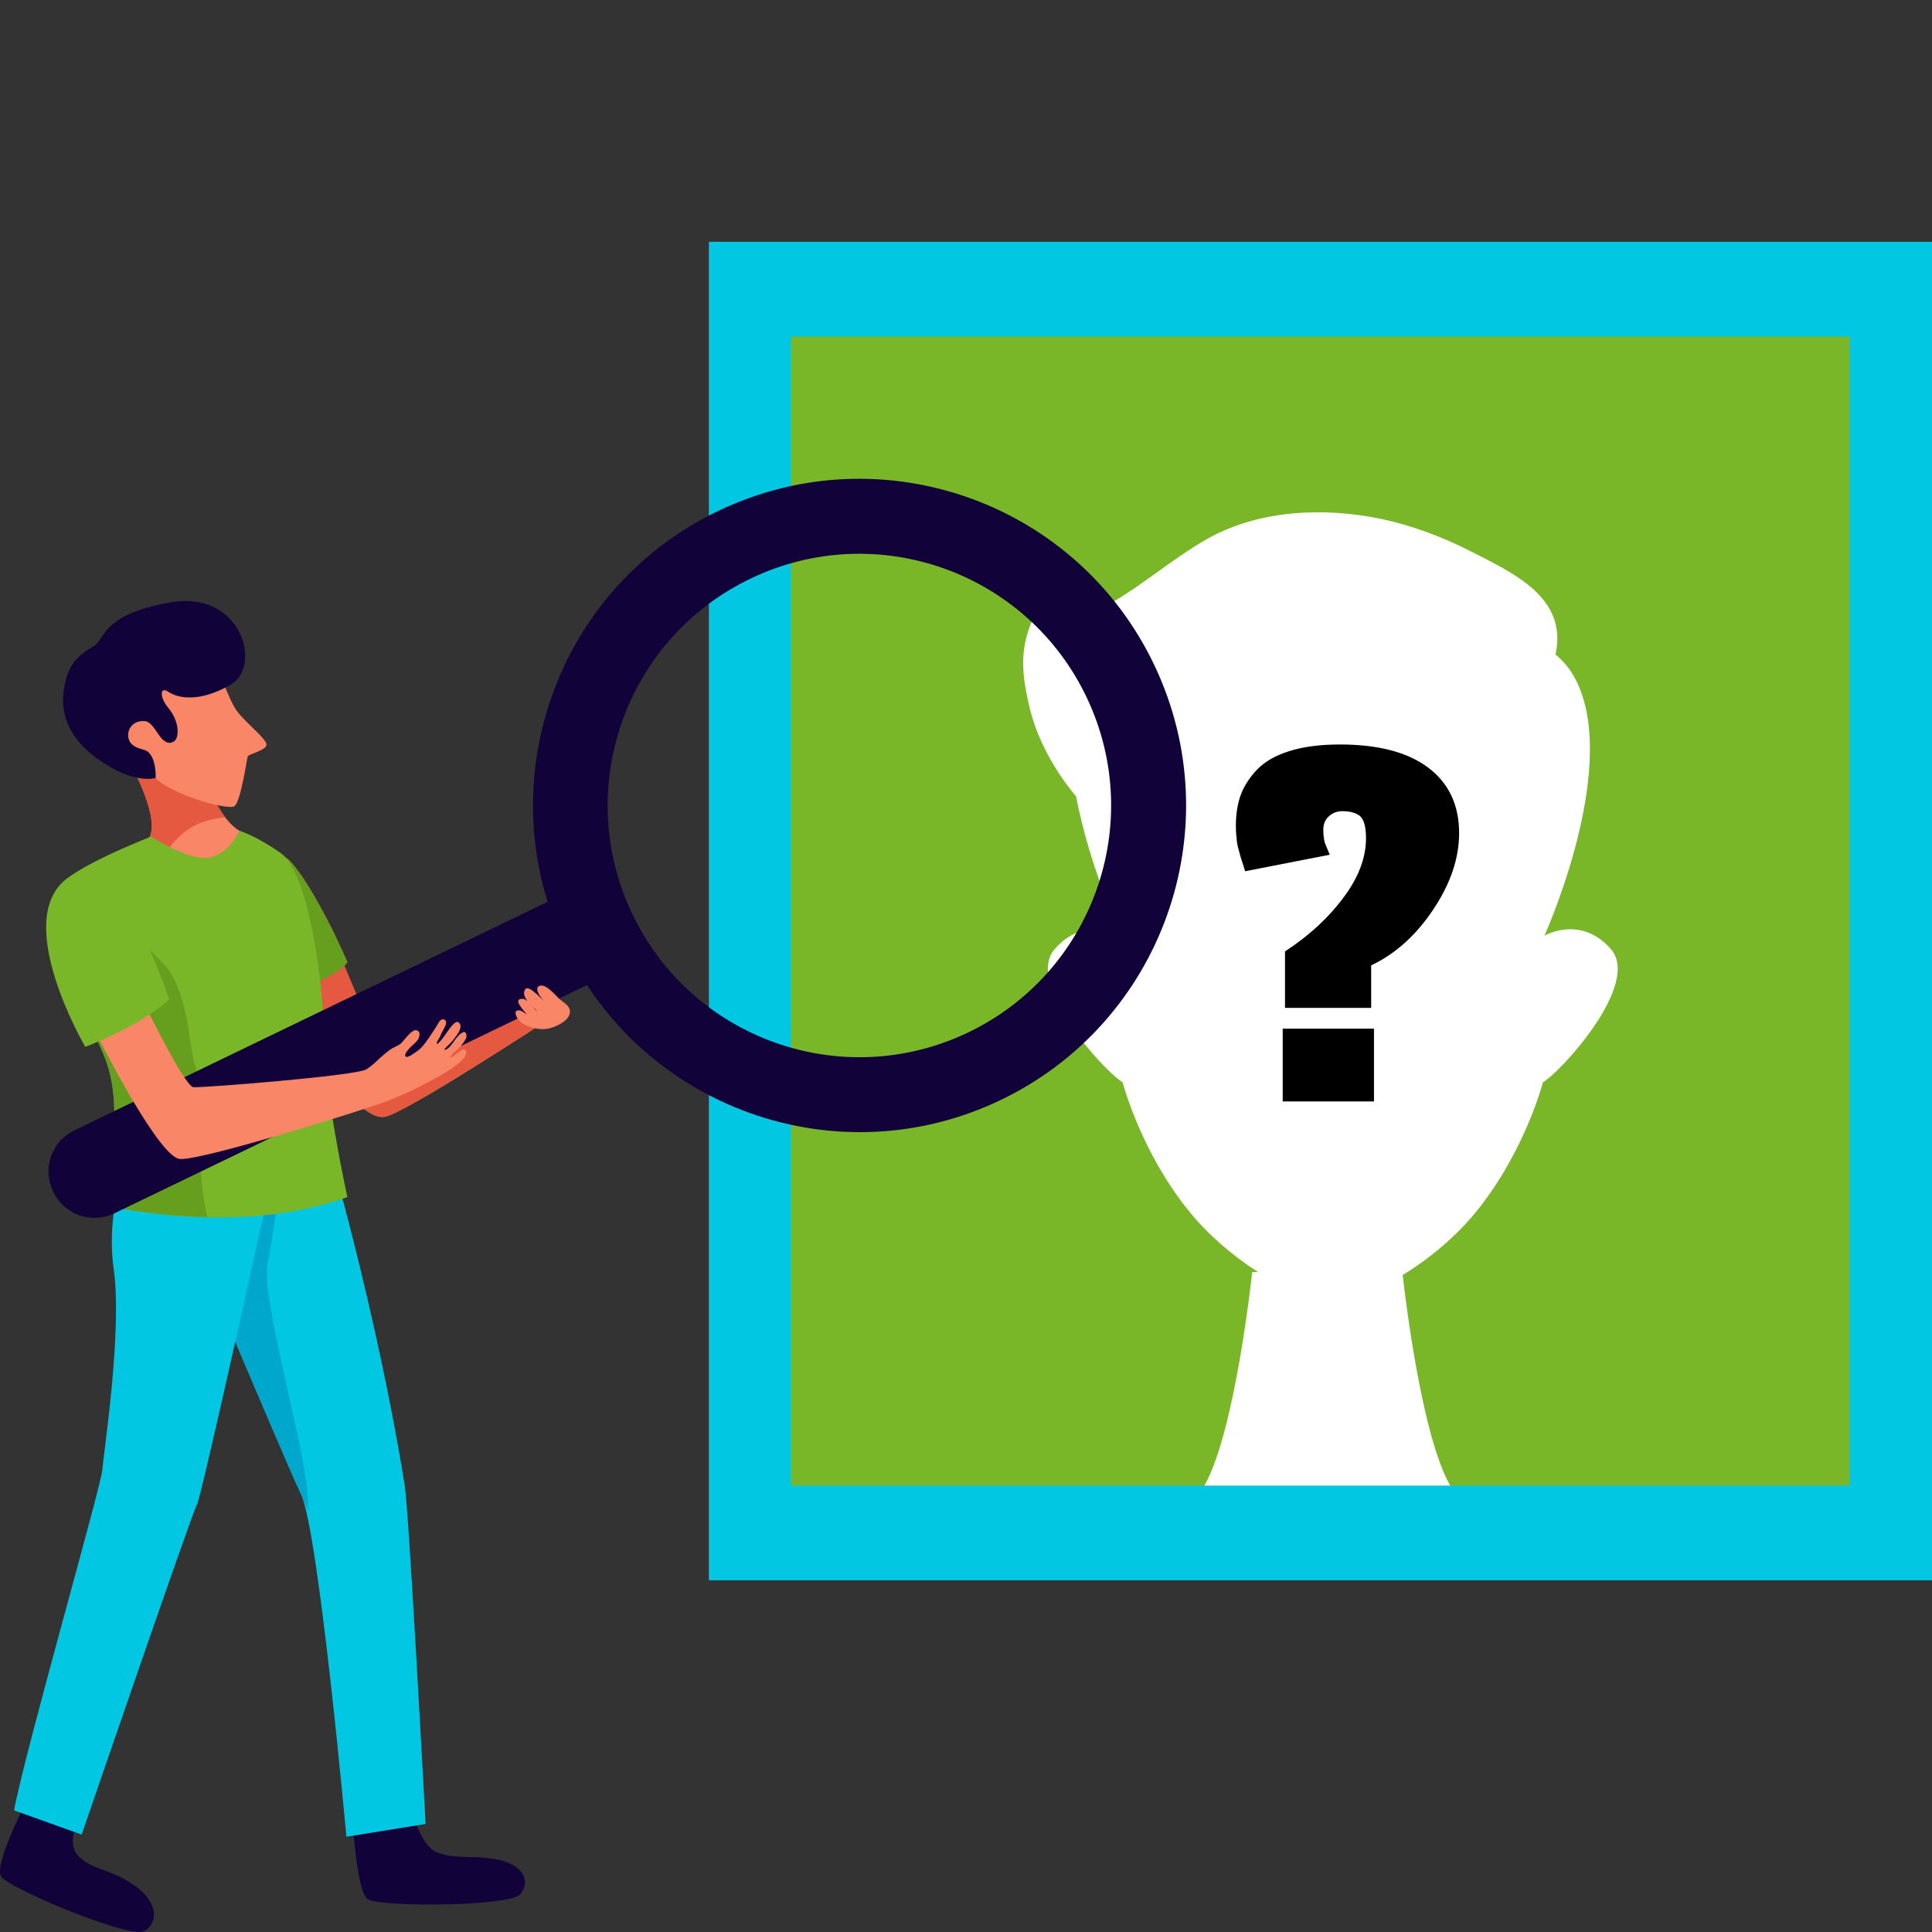 <?xml version="1.0" encoding="utf-8"?>
<!-- Generator: Adobe Illustrator 16.0.0, SVG Export Plug-In . SVG Version: 6.00 Build 0)  -->
<!DOCTYPE svg PUBLIC "-//W3C//DTD SVG 1.1//EN" "http://www.w3.org/Graphics/SVG/1.1/DTD/svg11.dtd">
<svg version="1.1" id="Слой_1" xmlns="http://www.w3.org/2000/svg" xmlns:xlink="http://www.w3.org/1999/xlink" x="0px" y="0px"
	 width="270px" height="270px" viewBox="0 0 270 270" enable-background="new 0 0 270 270" xml:space="preserve">
<rect x="0" y="0" width="270" height="270" fill="#333333" stroke="none"/>
<g>
	<g>
		<rect x="99.066" y="33.795" fill="#01C7E2" width="170.934" height="187.053"/>
		<rect x="110.559" y="47.03" fill="#79B728" width="147.949" height="160.583"/>
		<path fill="#FFFFFF" d="M225.135,132.654c-4.227-4.858-9.299-1.893-9.299-1.893s11.02-24.316,4.047-36.361
			c-0.664-1.146-1.512-2.115-2.498-2.931c1.752-8.023-5.936-11.394-12.031-14.512c-3.781-1.932-8.199-3.572-12.318-4.433
			c-7.967-1.658-16.926-1.3-24.164,2.699c-8.09,4.468-16.221,13.587-24.633,11.513c-1.74,4.085-1.49,7.443-0.313,12.31
			c0.998,4.134,3.379,8.588,6.455,12.249c1.938,10.082,6.299,19.466,6.299,19.466s-5.07-2.965-9.299,1.893
			c-4.225,4.862,6.973,17.116,9.508,18.593c0,0,2.484,9.669,9.344,18.106c2.586,3.18,6.047,6.17,9.578,8.415h-0.813
			c0,0-2.359,22.297-6.682,29.845h34.348c-3.994-6.969-6.303-26.471-6.639-29.428c3.766-2.283,7.508-5.448,10.258-8.832
			c6.859-8.438,9.344-18.106,9.344-18.106C218.162,149.77,229.359,137.516,225.135,132.654z"/>
		<g>
			<path d="M179.58,140.859v-7.895c3.5-2.288,6.328-4.937,8.482-7.952c1.895-2.642,2.84-5.275,2.84-7.896
				c0-0.375-0.023-0.759-0.07-1.155c-0.121-1.082-0.469-1.788-1.045-2.113c-0.574-0.326-1.305-0.488-2.191-0.488
				c-0.719,0-1.344,0.236-1.869,0.708c-0.525,0.456-0.791,1.076-0.791,1.861c0,0.457,0.023,0.84,0.07,1.153
				c0.051,0.319,0.098,0.549,0.145,0.698c0.051,0.147,0.152,0.404,0.309,0.768c0.152,0.363,0.281,0.666,0.375,0.901l-11.824,2.309
				c-0.072-0.259-0.197-0.656-0.377-1.198c-0.182-0.543-0.293-0.907-0.34-1.096c-0.051-0.187-0.127-0.476-0.234-0.873
				c-0.109-0.392-0.174-0.714-0.197-0.96c-0.023-0.245-0.053-0.552-0.09-0.916c-0.037-0.366-0.055-0.745-0.055-1.141
				c0-0.077,0-0.156,0-0.233c0-1.519,0.215-2.911,0.646-4.169c0.479-1.303,1.252-2.509,2.32-3.623
				c1.064-1.115,2.572-1.978,4.525-2.586c1.955-0.615,4.297-0.92,7.029-0.92c5.389,0,9.518,1.085,12.381,3.254
				c2.859,2.166,4.295,5.212,4.295,9.138c0,3.506-1.203,7.063-3.615,10.673c-2.404,3.607-5.299,6.208-8.676,7.805v5.944H179.58z
				 M179.26,153.929v-10.173h12.756v10.173H179.26z"/>
		</g>
	</g>
	<g>
		<path fill="#F88667" d="M18.229,106.746c0,0,4.623,8.226,2.369,10.708c0,0,6.195,5.634,11.042,3.265
			c4.846-2.365,2.036-4.492,2.036-4.492s-3.386-1.481-5.079-8.578C26.906,100.547,18.229,106.746,18.229,106.746z"/>
		<path fill="#E45940" d="M23.123,119.301c0.795-1.286,1.793-2.427,3.125-3.356c1.528-1.065,3.365-1.538,5.216-1.734
			c-0.99-1.295-2.101-3.348-2.868-6.562c-1.69-7.102-10.367-0.903-10.367-0.903s4.623,8.226,2.369,10.708
			C20.598,117.454,21.608,118.364,23.123,119.301z"/>
		<path fill="#F88667" d="M14.329,96.979c0,0,2.711-7.324,7.208-7.454c4.499-0.127,7.437,0.34,8.194,2.008
			c0.753,1.672,2.193,6.336,3.499,7.991c1.309,1.653,3.992,3.733,4.013,4.535c0.021,0.798-2.516,1.313-2.628,1.652
			c-0.11,0.337-0.957,6.254-1.837,6.943c-0.881,0.693-9.78-1.875-11.343-4.308C19.867,105.911,14.356,101.551,14.329,96.979z"/>
		<path fill="#110239" d="M23.52,96.682c1.199,0.812,4.16,1.62,8.695-0.983c4.534-2.605,1.48-13.239-8.366-11.521
			c-9.846,1.716-9.072,5.208-10.819,6.172c-1.748,0.963-3.077,2.145-3.701,4.232c-1.083,3.612-0.792,7.755,4.257,11.432
			c5.103,3.716,8.163,2.708,8.163,2.708c0.072-1.255-0.237-3.329-1.381-3.846c-0.459-0.206-0.994-0.202-1.73-0.695
			c-1.34-0.901-0.837-3.524,1.538-3.414c1.12,0.054,1.837,1.94,2.56,2.577c0.768,0.683,1.189,0.473,1.548,0.292
			c0.7-0.353,0.988-2.618-0.814-4.774C22.304,97.463,22.318,95.869,23.52,96.682z"/>
		<path fill="#110239" d="M3.284,252.588c0,0-4.055,7.961-3.153,9.612c0.902,1.655,17.916,8.714,19.946,7.701
			c2.029-1.015,2.135-3.941-1.121-6.288c-3.495-2.517-5.794-2.164-7.858-4.078c-2.063-1.916,0-5.522,0-5.522L3.284,252.588z"/>
		<path fill="#110239" d="M49.316,254.815c0,0,0.541,9.394,2.015,10.565c1.47,1.176,19.894,1.076,21.371-0.648
			c1.474-1.721,0.548-4.112-3.2-4.861c-3.373-0.676-5.86,0.033-8.472-1.02c-2.293-0.926-3.53-5.996-3.53-5.996L49.316,254.815z"/>
		<path fill="#01C7E2" d="M45.522,159.046l-24.006,1.478c0,0,18.06,43.082,20.542,48.262c2.478,5.187,6.35,47.902,6.35,47.902
			l11.069-1.783c0,0-2.334-43.708-2.913-47.304C52.582,182.837,45.522,159.046,45.522,159.046z"/>
		<path fill="#00A7CC" d="M37.386,176.768c0.781-4.02,1.33-9.232,2.207-13.23c0.346-1.588,2.563-1.67,2.732-3.245
			c-0.367-0.292-0.703-0.61-0.963-0.988l-19.846,1.22c0,0,18.06,43.082,20.542,48.262c0.243,0.515,0.593,1.352,1.014,2.428
			c-0.01-0.868-0.044-1.737-0.11-2.601C42.441,201.625,36.495,181.329,37.386,176.768z"/>
		<path fill="#01C7E2" d="M38.76,161.075H18.25c0,0-3.605,7.437-2.365,16.228c1.238,8.79-1.429,25.825-1.58,28.077
			c-0.151,2.256-10.769,39.213-12.345,47.626l9.452,3.382c0,0,15.528-45.267,16.128-46.169
			C28.14,209.318,38.76,161.075,38.76,161.075z"/>
		<g>
			<path fill="#F88667" d="M46.889,150.667c0,0,4.054,5.862,6.875,5.409c2.817-0.449,22.498-13.369,22.498-13.369l-4.132-2.746
				c0,0-15.663,10.706-17.242,10.255c-0.83-0.237-5-10.972-8.386-19.006c-4.174-9.912-6.563-11.344-6.563-11.344L46.889,150.667z"/>
			<path fill="#E45940" d="M46.889,150.667c0,0,4.054,5.862,6.875,5.409c2.817-0.449,22.498-13.369,22.498-13.369l-4.132-2.746
				c0,0-15.663,10.706-17.242,10.255c-0.764-0.22-5.333-12.305-8.667-19.665c-4.528-10.004-6.282-10.685-6.282-10.685
				L46.889,150.667z"/>
			<path fill="#FD425F" d="M48.545,134.481c0.03-0.044-1.687-3.764-2.255-4.876c-4.596-9.013-6.351-9.739-6.351-9.739l3.983,17.645
				C45.519,136.641,47.705,135.681,48.545,134.481z"/>
			<path fill="#669E1E" d="M48.545,134.481c0.03-0.044-1.687-3.764-2.255-4.876c-4.596-9.013-6.351-9.739-6.351-9.739l3.983,17.645
				C45.519,136.641,47.705,135.681,48.545,134.481z"/>
		</g>
		<path fill="#79B728" d="M14.36,168.382c0,0,18.409,4.62,34.185-1.09c0,0-3.362-15.262-3.362-23.468
			c0-6.977-2.187-21.895-5.846-24.523c-3.509-2.52-5.891-3.201-5.891-3.201s-1.241,3.042-4.059,3.718
			c-2.816,0.674-8.258-2.914-8.258-2.914s-11.11,4.346-12.598,6.783c-3.05,4.997,5.048,19.103,6.851,26.426
			C17.184,157.437,14.36,168.382,14.36,168.382z"/>
		<path fill="#669E1E" d="M28.953,170.093c-0.785-3.372-0.86-6.841-1.251-10.4c-0.329-3.003-0.493-5.898,0.154-8.693
			c-0.219-0.758-0.442-1.524-0.633-2.188c-0.957-3.349-0.865-10.833-4.83-14.617c-2.289-2.186-5.085-5.574-8.485-6.161
			c-4.109-0.714-2.108-0.733-5.781-1.583c0.164,1.349-1.649,3.92-1.073,5.763c2.372,5.875,7.156,13.132,8.328,17.9
			c1.802,7.324-1.021,18.266-1.021,18.266S20.628,169.914,28.953,170.093z"/>
		<path fill="#110239" d="M139.598,153.845c22.793-10.765,32.547-37.975,21.779-60.771c-10.766-22.797-37.976-32.546-60.771-21.779
			c-20.813,9.829-30.7,33.362-24.073,54.733L10.429,157.95c-3.184,1.504-4.544,5.302-3.039,8.482l0.054,0.115
			c1.501,3.185,5.298,4.543,8.482,3.044l66.104-31.923C94.327,156.364,118.781,163.678,139.598,153.845z M88.299,127.59
			c-8.297-17.563-0.782-38.527,16.782-46.823c17.563-8.296,38.526-0.782,46.823,16.782c8.297,17.564,0.781,38.528-16.783,46.824
			C117.559,152.669,96.595,145.153,88.299,127.59z"/>
		<path fill="#F88667" d="M19.918,139.764c0,0,5.861,12.058,7.102,12.172c1.24,0.11,22.591-1.581,24.144-2.48
			c0.904-0.525,1.593-1.32,2.385-1.986c0.353-0.293,0.727-0.619,1.107-0.865c0.441-0.293,0.963-0.432,1.377-0.778
			c0.33-0.277,1.494-2.011,2.153-1.847c0.52,0.131,0.479,0.526,0.386,0.944c-0.12,0.543-0.864,1.052-1.22,1.44
			c-0.206,0.223-0.818,0.844-0.713,1.195c0.147,0.48,1.207-0.359,1.447-0.51c0.387-0.248,0.681-0.498,0.983-0.85
			c0.322-0.374,0.613-0.779,0.902-1.196c0.171-0.25,0.335-0.514,0.5-0.765c0.285-0.422,0.534-0.799,0.778-1.236
			c0.182-0.332,0.477-0.713,0.895-0.486c0.47,0.254,0.011,1.035-0.175,1.371c-0.195,0.364-0.367,0.7-0.524,1.081
			c-0.104,0.248-0.511,0.666-0.371,0.96c0.443-0.298,0.85-0.908,1.169-1.337c0.212-0.287,1.31-2.083,1.809-1.733
			c0.795,0.555-0.157,1.729-0.524,2.228c-0.237,0.315-0.514,0.662-0.819,0.911c-0.134,0.109-0.724,0.74-0.617,0.729
			c0.75-0.07,1.295-1.211,1.761-1.747c0.288-0.328,1.208-1.296,1.333-0.331c0.055,0.395-0.181,0.706-0.388,1.015
			c-0.295,0.442-0.751,0.968-1.182,1.278c-0.353,0.254-0.764,0.863-0.764,0.863c0.562-0.015,1.669-1.447,2.18-1.064
			c0.328,0.252-0.031,0.934-0.216,1.141c-1.296,1.449-3.269,2.423-4.956,3.337c-1.837,0.994-3.739,1.869-5.682,2.635
			c-2.769,1.095-26.258,8.452-29.075,8.112c-2.817-0.335-10.254-14.732-12.396-18.918C10.566,138.862,19.918,139.764,19.918,139.764
			z"/>
		<path fill="#79B728" d="M11.92,146.301c0,0,7.437-2.758,11.721-6.621c0,0-7.05-22.059-14.134-17.014
			C1.426,128.416,11.92,146.301,11.92,146.301z"/>
		<path fill="#F88667" d="M72.171,141.284c0.369-0.239,0.877,0.021,1.515,0.576c-0.84-1.046-1.841-2.124-0.854-2.269
			c0.953-0.141,1.611,1.333,2.299,1.791c-0.367-0.514-2.55-2.031-1.7-3.169c0.504-0.68,2.837,1.974,3.321,2.502
			c-0.453-0.433-2.42-2.502-1.375-2.93c0.94-0.385,2.285,1.388,2.955,1.952c0.493,0.414,1.182,0.758,1.298,1.436
			c0.223,1.318-1.704,2.219-2.7,2.5c-1.316,0.369-2.767,0.023-3.931-0.658C72.321,142.613,71.801,141.523,72.171,141.284z"/>
	</g>
</g>
</svg>
